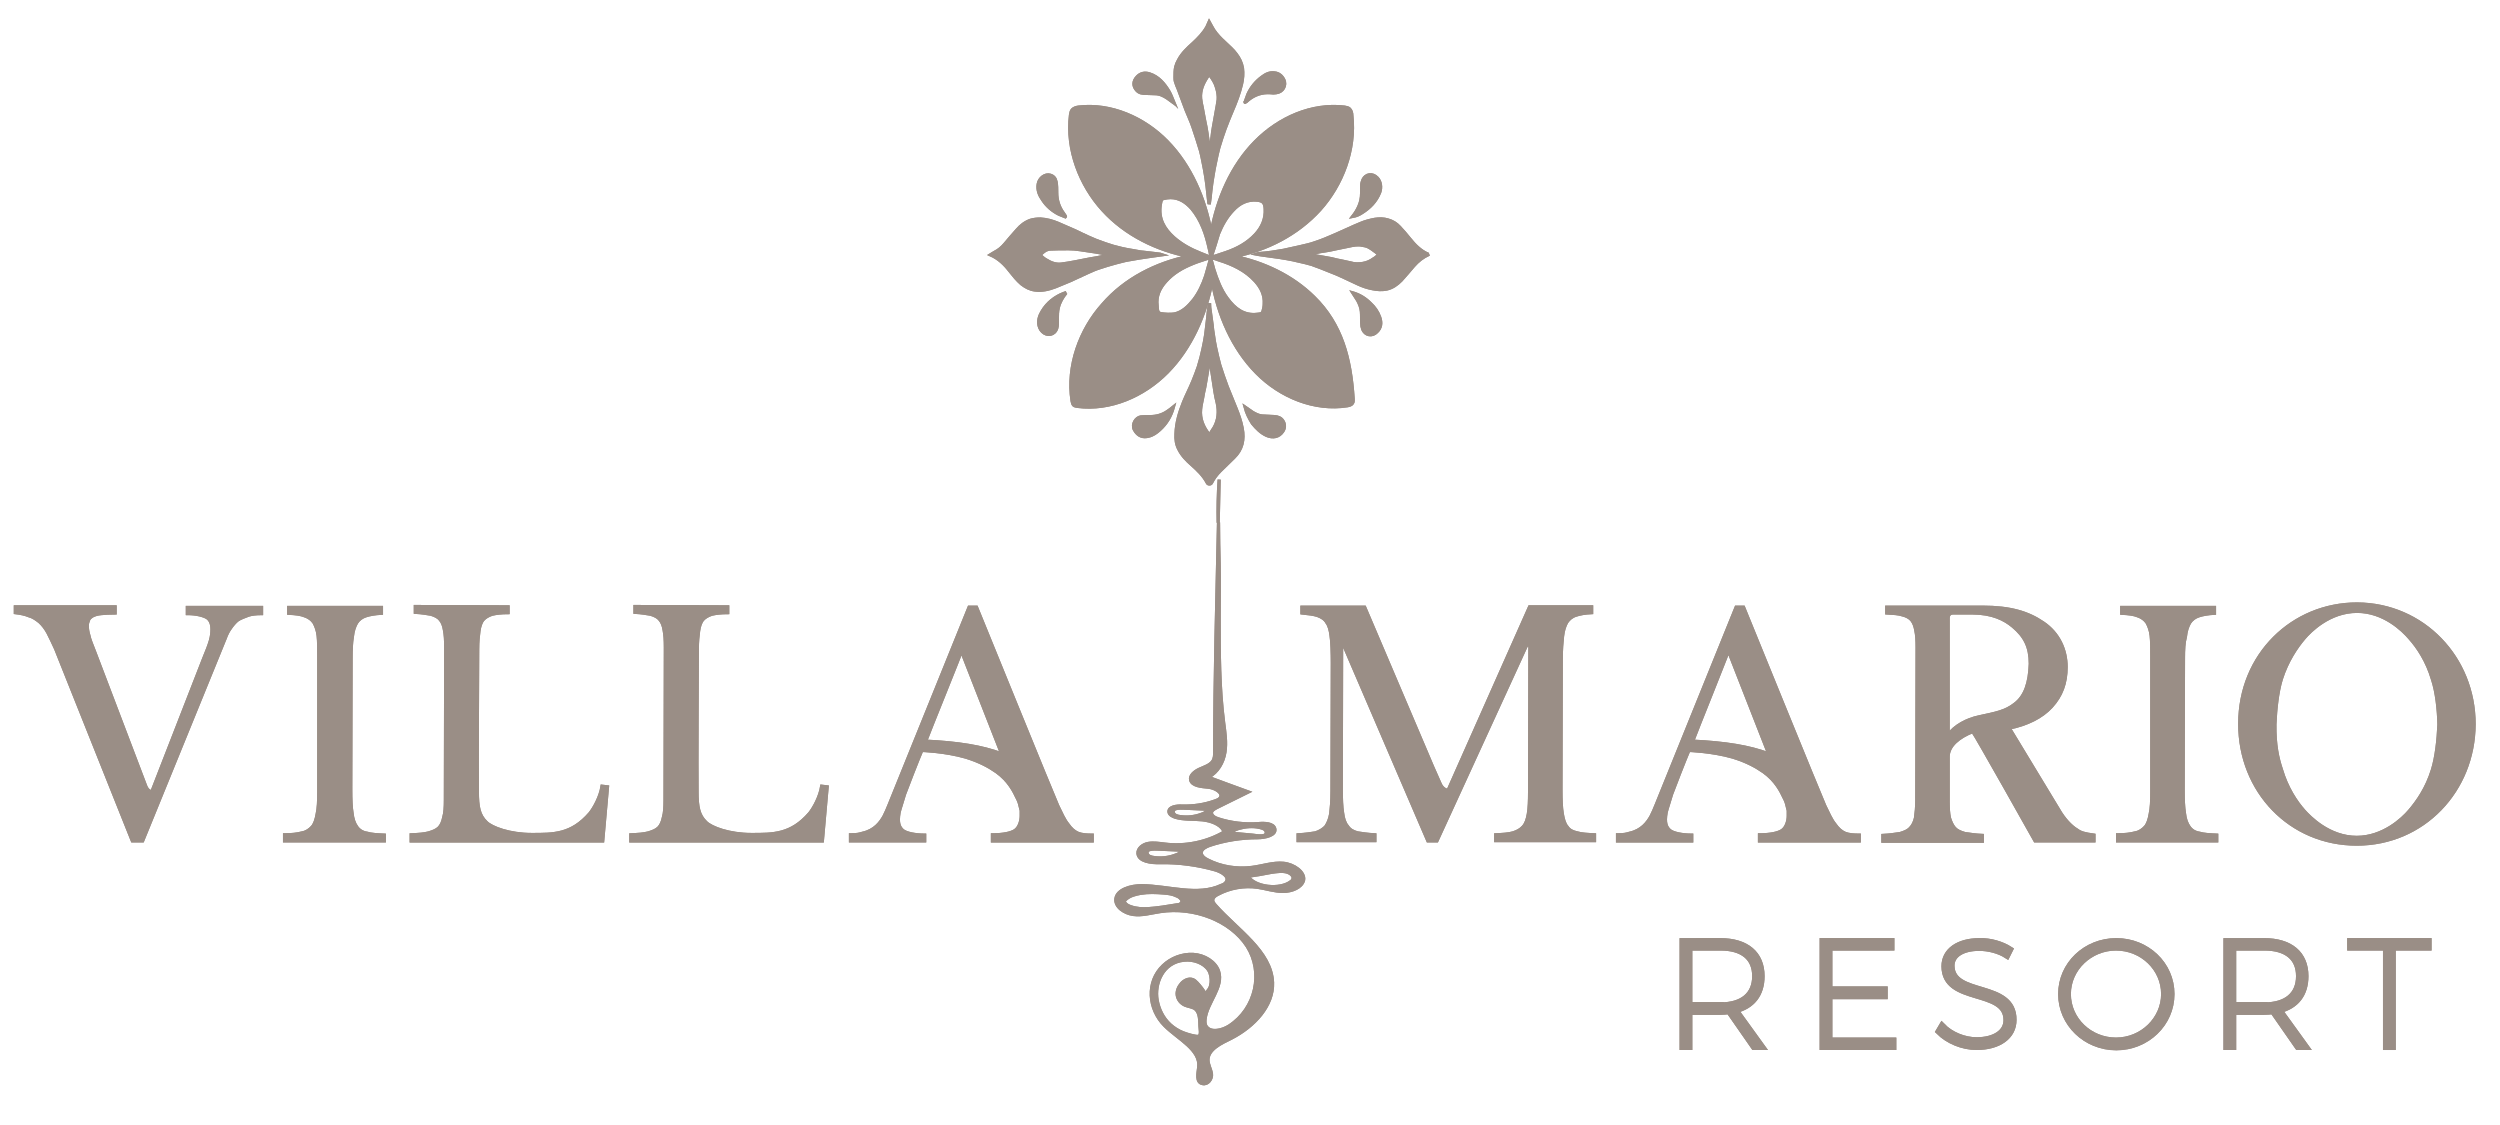 <?xml version="1.0" encoding="utf-8"?>
<!-- Generator: Adobe Illustrator 25.4.1, SVG Export Plug-In . SVG Version: 6.00 Build 0)  -->
<svg version="1.1" id="Livello_1" xmlns="http://www.w3.org/2000/svg" xmlns:xlink="http://www.w3.org/1999/xlink" x="0px" y="0px"
	 viewBox="0 0 781.9 351.8" style="enable-background:new 0 0 781.9 351.8;" xml:space="preserve">
<style type="text/css">
	.st0{fill:#9A8E86;stroke:#9A8E86;stroke-miterlimit:10;}
	.st1{fill:#9A8E86;}
	.st2{fill:none;stroke:#9A8E86;stroke-miterlimit:10;}
	.st3{fill:#9A8E86;stroke:#9A8E86;stroke-width:2;stroke-miterlimit:10;}
</style>
<g>
	<g>
		<path class="st0" d="M371.7,80.2c0.1,0,0.1,0,0.2,0c-10.1-2-19.9-6.7-27-14.5c-7.1-7.8-11.4-18.9-10.1-29.7
			c0.1-0.6,0.2-1.3,0.6-1.7c0.5-0.5,1.2-0.7,1.9-0.8c10.1-1.2,20.5,3.3,27.8,10.8s11.8,17.8,13.7,28.5c1.9-10.7,6.4-21,13.8-28.5
			c7.4-7.5,17.7-12,27.9-10.8c0.6,0.1,1.2,0.2,1.6,0.6c0.5,0.5,0.7,1.3,0.7,2c1.2,10.7-3,21.7-10,29.5c-7.1,7.8-16.7,12.6-26.7,14.6
			c9.1,1.9,18,6,24.8,12.7c8.8,8.6,11.5,19.4,12.3,31.7c0,0.5,0.1,1.1-0.2,1.5c-0.3,0.5-1,0.7-1.6,0.8c-10.2,1.6-20.9-2.7-28.4-10.3
			s-12-18-13.9-28.8c-2,10.7-6.6,21.1-14,28.6s-17.9,12-28.1,10.7c-0.4-0.1-0.9-0.1-1.2-0.4c-0.3-0.3-0.4-0.8-0.5-1.3
			c-1.7-10.9,2.5-22.3,9.6-30.2C351.8,87.2,361.6,82.3,371.7,80.2z M378.9,80.1c0.1,0.1,0.2,0.2,0.3,0.3c1.4-0.5,2.8-0.9,4.2-1.4
			c3.5-1.2,6.7-2.9,9.3-5.7c2-2.2,3.2-4.8,3-8c-0.1-1.9-0.7-2.5-2.5-2.7c-3-0.3-5.5,0.9-7.6,3.2c-2,2.1-3.4,4.6-4.5,7.3
			C380.4,75.4,379.7,77.8,378.9,80.1z M378.7,80.6c-0.6,0.1-1,0.2-1.3,0.3c-1.4,0.5-2.9,0.9-4.3,1.5c-3.2,1.3-6.1,2.9-8.5,5.6
			c-1.9,2.1-3.1,4.6-2.7,7.6c0.1,0.9-0.1,2.3,1.2,2.5c1.4,0.2,2.9,0.3,4.2,0.1c2.5-0.5,4.4-2.4,6-4.4c1.7-2.2,2.9-4.8,3.8-7.5
			C377.7,84.4,378.1,82.6,378.7,80.6z M378.9,80.6c-0.1,0.1-0.1,0.2-0.2,0.3c0.3,1.1,0.6,2.2,0.9,3.3c1,3.2,2.2,6.4,4.2,9.1
			c2.4,3.3,5.3,5.5,9.4,5c0.7-0.1,1.5,0,1.8-0.9c0.2-0.7,0.4-1.5,0.4-2.3c0.2-2.9-1-5.2-2.8-7.2c-3.1-3.4-7.2-5.3-11.4-6.6
			C380.5,81,379.7,80.8,378.9,80.6z M378.2,77.7c-1-4.6-2.5-8.9-5.5-12.5c-1.8-2-3.9-3.4-6.6-3.4c-0.7,0-1.5,0.1-2.2,0.3
			c-0.9,0.2-0.8,1.1-1,1.9c-0.7,4.4,1.2,7.6,4.2,10.3c2.5,2.2,5.3,3.7,8.3,4.9c1,0.4,2,0.8,3,1.2c0.1-0.1,0.2-0.1,0.3-0.2
			C378.6,79.4,378.4,78.5,378.2,77.7z"/>
		<path class="st0" d="M367,32.1c-0.7-0.5-1.3-1-1.9-1.4c-1.2-0.8-2.4-1.4-3.9-1.4c-1,0-1.9-0.1-2.9-0.1c-1,0-2-0.1-2.8-1
			c-1.1-1.2-1.2-2.7,0.1-4.1c1-1.1,2.3-1.5,3.9-1c2.8,0.9,4.6,3,6.1,5.5c0.6,1,1,2.2,1.5,3.4C367,31.9,367,32,367,32.1z"/>
		<path class="st0" d="M333.2,67.8c-0.7-0.3-1.3-0.5-2-0.8c-2-1-3.8-2.5-5.1-4.5c-1-1.4-1.7-3-1.4-4.9c0.3-1.9,2.2-3.3,3.8-2.8
			c1,0.3,1.6,1,1.8,2.1c0.2,1.1,0.2,2.2,0.2,3.3c0,2.5,0.7,4.6,2.1,6.5c0.2,0.3,0.4,0.6,0.6,0.9C333.3,67.7,333.2,67.8,333.2,67.8z"
			/>
		<path class="st0" d="M423.1,67.7c0.4-0.5,0.7-1,1.1-1.6c0.6-1,1.1-2.1,1.4-3.3c0.4-1.7,0.2-3.3,0.3-5c0-0.5,0.2-1.1,0.4-1.6
			c0.8-1.7,2.9-2.2,4.5-0.5c1,1.1,1.3,2.9,0.7,4.5c-1.1,2.8-3.1,4.8-5.5,6.3C425.1,67.1,424.2,67.5,423.1,67.7z"/>
		<path class="st0" d="M389.4,32c0.3-0.8,0.6-1.7,0.9-2.5c1-2.2,2.5-4,4.4-5.4c1.2-0.9,2.4-1.5,3.9-1.3c1.3,0.1,2.3,0.9,2.9,2.1
			c0.9,1.8-0.3,3.9-2.4,4.1c-0.6,0.1-1.1,0.1-1.7,0c-2.7-0.2-5.1,0.6-7.2,2.4C389.9,31.7,389.7,31.9,389.4,32
			C389.4,32.1,389.4,32,389.4,32z"/>
		<path class="st0" d="M423.1,91.6c2.1,0.6,3.9,1.7,5.5,3.3c1.3,1.2,2.3,2.6,2.9,4.3c0.6,1.7,0.5,3.3-0.9,4.6
			c-1.4,1.5-3.7,1.1-4.4-0.9c-0.2-0.5-0.3-1.1-0.3-1.7c-0.1-1.2,0-2.5-0.1-3.7c-0.1-1.3-0.6-2.5-1.2-3.6
			C424.1,93.1,423.6,92.4,423.1,91.6z"/>
		<path class="st0" d="M367,127.3c-0.8,2.9-2.2,5.2-4.3,7.1c-1,0.9-2.1,1.7-3.4,2c-1.8,0.5-3.4,0-4.5-2c-0.9-1.7,0.5-3.8,2-4
			c1-0.1,2-0.1,3-0.1c1.9,0,3.7-0.5,5.3-1.6C365.8,128.2,366.4,127.8,367,127.3z"/>
		<path class="st0" d="M333.4,91.6c-1.1,1.4-2,2.9-2.4,4.6c-0.3,1.2-0.3,2.4-0.3,3.6c0,1,0.1,1.9-0.2,2.9c-0.7,2.1-3,2.5-4.5,1
			c-1.4-1.4-1.4-3.6-0.6-5.3c1.4-2.9,3.6-4.9,6.3-6.2c0.6-0.3,1.2-0.5,1.8-0.7C333.3,91.6,333.3,91.6,333.4,91.6z"/>
		<path class="st0" d="M389.4,127.3c0.9,0.6,1.6,1.2,2.4,1.7c0.9,0.5,1.8,1,2.9,1.1c1.3,0.1,2.7,0.1,4,0.2c1,0.1,1.9,0.4,2.5,1.3
			c0.7,1,0.7,2.3,0,3.3c-1.2,1.8-3.1,2.1-5,1.3c-1.8-0.8-3.2-2.2-4.5-3.8C390.7,130.8,389.9,129.2,389.4,127.3z"/>
		<path class="st0" d="M362.8,79.5c-0.8-0.1-1.7-0.2-2.5-0.3c-0.9-0.1-1.8-0.2-2.6-0.3c-0.3,0-0.7-0.1-1-0.1
			c-0.7-0.1-1.5-0.3-2.2-0.4c-1.2-0.2-2.5-0.4-3.7-0.7c-1.8-0.4-3.5-0.9-5.2-1.5c-1.8-0.6-3.6-1.3-5.3-2.1c-1.4-0.6-2.7-1.3-4-1.9
			c-1.8-0.8-3.6-1.6-5.5-2.4c-1.7-0.7-3.5-1.2-5.4-1.3c-1,0-2.1,0.1-3.1,0.4c-1.7,0.6-3.1,1.7-4.2,3c-1.3,1.4-2.5,2.9-3.8,4.4
			c-0.9,1.1-2,2-3.2,2.6c-0.4,0.2-0.8,0.5-1.3,0.8c2.5,1.1,4.4,2.9,6,5c1.2,1.5,2.3,2.9,3.7,4.1c1.3,1,2.6,1.7,4.2,1.9
			c2.2,0.3,4.3-0.2,6.4-1c1.5-0.6,3.1-1.3,4.6-1.9c1.7-0.8,3.4-1.6,5.2-2.4c1.3-0.6,2.6-1.2,3.9-1.6c1.7-0.6,3.5-1.1,5.3-1.6
			c1.3-0.3,2.5-0.7,3.8-0.9c2.3-0.4,4.5-0.8,6.8-1.1c1.3-0.2,2.5-0.3,3.8-0.5C363.2,79.6,363,79.6,362.8,79.5z M347.7,79.8
			c-0.9,0.1-1.7,0.2-2.6,0.4c-1.4,0.3-2.9,0.6-4.3,0.8c-1.5,0.3-3.1,0.6-4.6,0.9c-1.4,0.3-2.9,0.5-4.3,0.7c-1.7,0.2-3.3-0.4-4.7-1.3
			c-0.6-0.3-1.1-0.8-1.6-1.2c-0.3-0.2-0.2-0.5,0-0.7c0.5-0.4,0.9-0.8,1.4-1.1c0.4-0.2,0.8-0.3,1.2-0.4c2-0.1,4-0.1,6-0.1
			c1.2,0,2.5,0.1,3.7,0.3c1.6,0.2,3.1,0.5,4.7,0.7c1.3,0.2,2.7,0.5,4,0.8c0.4,0.1,0.7,0.1,1.1,0.1C347.7,79.7,347.7,79.7,347.7,79.8
			z"/>
		<path class="st0" d="M388.5,133.9c-0.4-2.1-1.1-4.1-1.9-6.1c-0.9-2.3-1.9-4.6-2.8-6.9c-0.8-2.2-1.6-4.4-2.3-6.7
			c-0.5-1.8-0.9-3.6-1.3-5.4c-0.3-1.3-0.5-2.7-0.7-4.1c-0.2-1-0.3-2.1-0.4-3.1c-0.2-1.5-0.4-2.9-0.6-4.4c-0.1-0.6-0.2-1.3-0.2-1.9
			c0,0,0,0-0.1,0c-0.2,1.4-0.4,2.8-0.5,4.3c-0.2,1.7-0.4,3.3-0.6,5c-0.2,1.4-0.5,2.9-0.8,4.3c-0.4,1.9-0.9,3.9-1.5,5.8
			c-0.5,1.5-1.1,3-1.7,4.5c-0.9,2.2-2,4.3-2.9,6.5c-1.3,3.2-2.3,6.5-2.4,10c-0.1,1.7,0.1,3.3,0.9,4.8c1,2,2.5,3.5,4,4.8
			c1.9,1.7,3.7,3.4,4.9,5.7c0.2,0.5,1.1,0.5,1.3,0c0.7-1.4,1.6-2.6,2.7-3.7c1.4-1.4,2.9-2.8,4.3-4.2
			C388.5,140.6,389.2,137.5,388.5,133.9z M379.7,133.8c-0.4,0.6-0.8,1.2-1.2,1.9c-0.2,0.2-0.3,0.3-0.5,0c-1.7-2.2-2.8-4.7-2.5-7.7
			c0.1-1.2,0.4-2.3,0.6-3.4c0.2-1.2,0.4-2.3,0.7-3.5c0.3-1.7,0.6-3.4,0.9-5.2c0.2-1.1,0.3-2.2,0.4-3.3c0-0.2,0.1-0.4,0.1-0.6
			c0.1,0,0.1,0,0.2,0c0.1,0.5,0.1,0.9,0.2,1.4c0.3,1.8,0.5,3.5,0.8,5.3c0.2,1.3,0.4,2.6,0.6,3.9c0.2,1.1,0.4,2.3,0.7,3.4
			C381.3,128.7,381.1,131.4,379.7,133.8z"/>
		<path class="st0" d="M388.6,21.3c-0.3-1.7-1-3.1-2-4.4c-1-1.4-2.4-2.5-3.6-3.7c-1.2-1.1-2.4-2.3-3.4-3.8c-0.5-0.8-0.9-1.6-1.4-2.5
			c-0.2,0.5-0.5,1-0.7,1.5c-1.1,2-2.7,3.6-4.3,5.1c-1.8,1.6-3.5,3.2-4.6,5.3c-0.4,0.7-0.7,1.4-0.9,2.2c-0.2,1-0.2,2.1-0.2,3.2
			c0,0.5,0,1,0.2,1.5c0.2,0.7,0.5,1.4,0.8,2.1c0.8,2.2,1.7,4.5,2.5,6.7c0.7,1.8,1.6,3.6,2.2,5.5c0.8,2.4,1.6,4.8,2.3,7.2
			c0.5,1.9,0.8,3.8,1.2,5.7c0.3,1.7,0.6,3.4,0.8,5.2c0.2,1.8,0.4,3.7,0.6,5.5c0,0.1,0.1,0.1,0.1,0.3c0.2-1.5,0.4-2.8,0.5-4.2
			c0.2-1.6,0.4-3.3,0.7-4.9c0.2-1.4,0.5-2.8,0.8-4.2c0.3-1.5,0.6-2.9,1-4.4c0.6-2,1.2-3.9,1.9-5.8c0.7-1.8,1.4-3.7,2.2-5.5
			c1.2-2.8,2.3-5.6,3-8.6C388.7,24.6,388.8,23,388.6,21.3z M381,31.2c-0.1,0.6-0.2,1.3-0.3,1.9c-0.2,0.9-0.3,1.9-0.5,2.8
			c-0.2,1.3-0.5,2.6-0.7,3.9c-0.2,1-0.3,2-0.4,2.9c-0.2,1.4-0.4,2.9-0.6,4.3c0,0.1-0.1,0.1-0.1,0.2c0,0-0.1,0-0.1,0
			c-0.1-0.4-0.1-0.8-0.2-1.2c-0.2-1.4-0.4-2.9-0.6-4.3c-0.2-1.3-0.4-2.5-0.7-3.8c-0.3-1.4-0.5-2.8-0.8-4.3c-0.2-0.9-0.4-1.8-0.5-2.8
			c-0.2-2.5,0.7-4.6,2-6.6c0.2-0.2,0.3-0.5,0.5-0.7c0.1-0.1,0.4-0.1,0.4,0c0.9,1.2,1.7,2.4,2.1,3.9C380.9,28.7,381.1,30,381,31.2z"
			/>
		<path class="st0" d="M446.6,79.5c-2.3-1-4.1-2.8-5.7-4.8c-1-1.3-2.1-2.5-3.2-3.7c-1-1.1-2.2-1.8-3.6-2.2c-1.3-0.4-2.7-0.4-4.1-0.2
			c-1.6,0.3-3.1,0.7-4.5,1.3c-2.7,1.1-5.3,2.4-7.9,3.5c-2.1,0.9-4.1,1.8-6.3,2.5c-1.6,0.6-3.3,0.9-4.9,1.3c-1.7,0.4-3.3,0.7-5,1.1
			c-1.2,0.2-2.5,0.4-3.7,0.6c-1.3,0.2-2.6,0.3-3.9,0.4c-0.3,0-0.5,0.1-0.8,0.2c0.5,0.1,0.9,0.1,1.3,0.2c1.2,0.2,2.4,0.3,3.6,0.5
			c1.5,0.2,3,0.4,4.6,0.7c1.3,0.2,2.5,0.5,3.8,0.8c1.3,0.3,2.7,0.6,4,1c2.4,0.9,4.8,1.8,7.2,2.8c2.4,1,4.8,2.2,7.2,3.3
			c1.5,0.7,3,1.2,4.6,1.5c1.5,0.3,2.9,0.4,4.4,0.1c1.8-0.4,3.2-1.4,4.5-2.7c1.3-1.4,2.6-3,3.9-4.5c1.4-1.6,2.9-2.8,4.9-3.7
			C446.7,79.6,446.6,79.6,446.6,79.5z M429.7,80.9c-1.1,0.8-2.2,1.3-3.5,1.5c-1.3,0.2-2.6,0.2-3.9-0.2c-0.8-0.2-1.6-0.3-2.3-0.5
			c-1.2-0.2-2.4-0.5-3.6-0.8c-1.5-0.3-3-0.5-4.5-0.8c-1.1-0.2-2.1-0.4-3.3-0.6c0.2-0.1,0.2-0.2,0.3-0.2c0.9-0.1,1.7-0.2,2.6-0.3
			c0.9-0.2,1.9-0.4,2.8-0.5c1.2-0.2,2.4-0.4,3.6-0.7c1.3-0.3,2.6-0.5,3.9-0.8c1.4-0.3,2.8-0.6,4.2-0.3c0.6,0.1,1.3,0.2,1.9,0.5
			c0.8,0.4,1.6,1,2.4,1.6c0.3,0.2,0.6,0.5,1,0.8C430.7,80.1,430.3,80.6,429.7,80.9z"/>
	</g>
	<g>
		<g>
			<g>
				<path class="st1" d="M381,163.5c0.1-4.5,0.2-9,0.3-13.5C381,154.5,380.9,159,381,163.5z M401.4,270c-3.3-0.3-6.6,0.9-9.9,1.3
					c-4.7,0.6-9.6-0.2-13.7-2.3c-1.1-0.5-2.2-1.4-2.1-2.4c0.1-1.1,1.5-1.8,2.6-2.2c4.8-1.6,9.9-2.4,15-2.4c2.4,0,5.9-0.8,5.4-2.8
					c-0.4-1.7-3.2-1.8-5.2-1.6c-4.2,0.3-8.5-0.2-12.5-1.5c-1-0.3-2.2-1-2.1-2c0.1-0.7,0.9-1.1,1.6-1.5c3.3-1.6,6.6-3.3,9.9-4.9
					c-4.2-1.5-8.4-3.1-12.5-4.6c3-1.6,4.7-4.7,5.2-7.8c0.5-3.1,0-6.2-0.4-9.3c-1.4-10.9-1.4-22-1.4-32.9c0-5.5,0.1-11,0-16.5
					c-0.1-4.4-0.2-8.8-0.2-13.2c-0.5,23.9-1.2,47.8-1.2,71.8c0,1,0,2-0.6,2.9c-0.9,1.3-2.7,1.8-4.2,2.5c-1.5,0.7-3.1,2-2.7,3.4
					c0.5,1.8,3.4,2,5.5,2.2c2.2,0.2,4.9,1.9,3.7,3.4c-0.4,0.5-1,0.7-1.6,0.9c-3.3,1.2-6.8,1.7-10.3,1.6c-1.8-0.1-4.2,0.3-4.1,1.8
					c0.1,0.9,1.1,1.4,2,1.7c2.7,0.8,5.6,0.5,8.5,0.8c2.6,0.3,5.4,1.3,6.5,3.2c0.1,0.2,0.2,0.4,0.3,0.6c-5.4,3.2-12.2,4.6-18.6,3.8
					c-1.7-0.2-3.5-0.5-5.2-0.2c-1.7,0.3-3.3,1.6-3.2,3.1c0.2,2.5,4.1,3,6.9,2.9c5.9-0.1,11.8,0.7,17.4,2.3c1.9,0.6,4.3,2,3.4,3.6
					c-0.3,0.6-0.9,1-1.6,1.2c-7.4,3.5-16.5,0.2-24.9,0.1c-3.4,0-7.7,1.2-8.1,4.1c-0.3,2.5,2.6,4.5,5.4,4.9s5.7-0.5,8.5-0.9
					c10.5-1.6,22,2.8,27.2,10.9c5.1,8.1,2.8,19.4-5.7,24.9c-2.2,1.4-5.7,2.2-7.1,0.2c-0.5-0.7-0.5-1.6-0.4-2.4
					c0.6-5.2,5.9-10,4.2-15c-1-2.9-4.4-5-7.9-5.2c-3.5-0.2-7,1.2-9.4,3.5c-5.4,5.1-4.7,13.6,0.5,18.8c4.2,4.2,11.3,7.5,10.6,13
					c-0.2,1.9-0.9,4.7,1.2,5.1c1.7,0.4,3-1.5,2.8-3s-1.1-2.9-1.1-4.4c0-3.3,4-5.2,7.3-6.8c7.2-3.7,13.2-10.2,12.9-17.4
					c-0.4-9.8-11-16.4-17.9-24.2c-0.4-0.5-0.9-1-0.8-1.7c0.1-0.8,0.8-1.3,1.6-1.7c3.7-2,8.2-2.8,12.4-2.2c2.7,0.4,5.3,1.3,8,1.3
					c2.7,0,5.8-1.2,6.4-3.5C408.2,272.8,404.7,270.3,401.4,270z M376.5,254.4c-0.3,0.1-0.5,0.2-0.8,0.3c-2.1,0.8-4.4,1-6.6,0.7
					c-0.9-0.1-1.9-0.4-2.1-1.2c-0.6-1.9,3.1-1.4,4.2-1.4c2.2,0.1,4.4,0.2,6.6,0.3C377.5,253.8,377,254.1,376.5,254.4z M386.6,259.4
					c0.3-0.1,0.5-0.2,0.8-0.3c2.1-0.6,4.5-0.8,6.6-0.3c0.9,0.2,1.8,0.5,2,1.3c0.5,2-3.2,1.2-4.3,1.1c-2.2-0.2-4.4-0.4-6.6-0.6
					C385.5,260,386,259.6,386.6,259.4z M368.3,267.2c-0.3,0.1-0.5,0.2-0.8,0.3c-2.1,0.8-4.4,1-6.6,0.7c-0.9-0.1-1.9-0.4-2.1-1.2
					c-0.6-1.9,3.1-1.4,4.2-1.4l6.6,0.3C369.3,266.6,368.8,267,368.3,267.2z M369.3,282.6C369.3,282.6,369.3,282.6,369.3,282.6
					c-0.3,0.3-0.8,0.4-1.2,0.4c-3,0.5-6,1-9,1.2c-1.8,0.1-3.7,0-5.4-0.6c-0.6-0.2-1.3-0.5-1.7-1c-0.6-0.6-0.3-1,0.3-1.5
					c1.2-1,2.8-1.4,4.4-1.7c2.4-0.4,4.9-0.3,7.3-0.1c1.4,0.1,2.8,0.3,4,0.9c0.6,0.2,1.1,0.6,1.4,1
					C369.8,281.5,369.8,282.2,369.3,282.6z M374.4,307.4c-0.4-0.4-0.8-0.8-1.3-1c-1.3-0.5-2.7,0.2-3.6,1.2c-0.9,1-1.5,2.4-1.3,3.7
					c0.2,1.3,1.1,2.5,2.5,3.1c1,0.4,2.2,0.5,3.1,1.1c1.6,1.3,1.4,3.8,1.5,5.5c0,0.6,0.5,2.8-0.4,3.1c-0.6,0.2-1.8-0.2-2.4-0.3
					c-0.8-0.2-1.7-0.5-2.5-0.8c-1.5-0.6-2.9-1.5-4-2.5c-2.3-2.1-3.6-4.9-4.1-7.7c-0.9-5.1,1.7-11.9,8.5-12.5
					c2.8-0.3,6.1,0.8,7.6,3.1c0.7,1.1,0.9,2.6,0.8,3.9c-0.1,0.7-0.2,1.4-0.6,2c-0.1,0.2-1.2,1.6-1.2,1.6
					C376.3,309.6,375.4,308.5,374.4,307.4z M404.4,274.9c-0.1,0.3-0.3,0.6-0.6,0.8c-3.4,2.7-11.5,1.9-13.6-1.8
					c0.2,0.4,6.9-1,7.6-1.1c1.6-0.2,3.3-0.5,4.9,0C403.6,273.1,404.7,274,404.4,274.9z"/>
			</g>
			<g>
				<path class="st2" d="M381,163.5c0.1-4.5,0.2-9,0.3-13.5C381,154.5,380.9,159,381,163.5z M401.4,270c-3.3-0.3-6.6,0.9-9.9,1.3
					c-4.7,0.6-9.6-0.2-13.7-2.3c-1.1-0.5-2.2-1.4-2.1-2.4c0.1-1.1,1.5-1.8,2.6-2.2c4.8-1.6,9.9-2.4,15-2.4c2.4,0,5.9-0.8,5.4-2.8
					c-0.4-1.7-3.2-1.8-5.2-1.6c-4.2,0.3-8.5-0.2-12.5-1.5c-1-0.3-2.2-1-2.1-2c0.1-0.7,0.9-1.1,1.6-1.5c3.3-1.6,6.6-3.3,9.9-4.9
					c-4.2-1.5-8.4-3.1-12.5-4.6c3-1.6,4.7-4.7,5.2-7.8c0.5-3.1,0-6.2-0.4-9.3c-1.4-10.9-1.4-22-1.4-32.9c0-5.5,0.1-11,0-16.5
					c-0.1-4.4-0.2-8.8-0.2-13.2c-0.5,23.9-1.2,47.8-1.2,71.8c0,1,0,2-0.6,2.9c-0.9,1.3-2.7,1.8-4.2,2.5c-1.5,0.7-3.1,2-2.7,3.4
					c0.5,1.8,3.4,2,5.5,2.2c2.2,0.2,4.9,1.9,3.7,3.4c-0.4,0.5-1,0.7-1.6,0.9c-3.3,1.2-6.8,1.7-10.3,1.6c-1.8-0.1-4.2,0.3-4.1,1.8
					c0.1,0.9,1.1,1.4,2,1.7c2.7,0.8,5.6,0.5,8.5,0.8c2.6,0.3,5.4,1.3,6.5,3.2c0.1,0.2,0.2,0.4,0.3,0.6c-5.4,3.2-12.2,4.6-18.6,3.8
					c-1.7-0.2-3.5-0.5-5.2-0.2c-1.7,0.3-3.3,1.6-3.2,3.1c0.2,2.5,4.1,3,6.9,2.9c5.9-0.1,11.8,0.7,17.4,2.3c1.9,0.6,4.3,2,3.4,3.6
					c-0.3,0.6-0.9,1-1.6,1.2c-7.4,3.5-16.5,0.2-24.9,0.1c-3.4,0-7.7,1.2-8.1,4.1c-0.3,2.5,2.6,4.5,5.4,4.9s5.7-0.5,8.5-0.9
					c10.5-1.6,22,2.8,27.2,10.9c5.1,8.1,2.8,19.4-5.7,24.9c-2.2,1.4-5.7,2.2-7.1,0.2c-0.5-0.7-0.5-1.6-0.4-2.4
					c0.6-5.2,5.9-10,4.2-15c-1-2.9-4.4-5-7.9-5.2c-3.5-0.2-7,1.2-9.4,3.5c-5.4,5.1-4.7,13.6,0.5,18.8c4.2,4.2,11.3,7.5,10.6,13
					c-0.2,1.9-0.9,4.7,1.2,5.1c1.7,0.4,3-1.5,2.8-3s-1.1-2.9-1.1-4.4c0-3.3,4-5.2,7.3-6.8c7.2-3.7,13.2-10.2,12.9-17.4
					c-0.4-9.8-11-16.4-17.9-24.2c-0.4-0.5-0.9-1-0.8-1.7c0.1-0.8,0.8-1.3,1.6-1.7c3.7-2,8.2-2.8,12.4-2.2c2.7,0.4,5.3,1.3,8,1.3
					c2.7,0,5.8-1.2,6.4-3.5C408.2,272.8,404.7,270.3,401.4,270z M376.5,254.4c-0.3,0.1-0.5,0.2-0.8,0.3c-2.1,0.8-4.4,1-6.6,0.7
					c-0.9-0.1-1.9-0.4-2.1-1.2c-0.6-1.9,3.1-1.4,4.2-1.4c2.2,0.1,4.4,0.2,6.6,0.3C377.5,253.8,377,254.1,376.5,254.4z M386.6,259.4
					c0.3-0.1,0.5-0.2,0.8-0.3c2.1-0.6,4.5-0.8,6.6-0.3c0.9,0.2,1.8,0.5,2,1.3c0.5,2-3.2,1.2-4.3,1.1c-2.2-0.2-4.4-0.4-6.6-0.6
					C385.5,260,386,259.6,386.6,259.4z M368.3,267.2c-0.3,0.1-0.5,0.2-0.8,0.3c-2.1,0.8-4.4,1-6.6,0.7c-0.9-0.1-1.9-0.4-2.1-1.2
					c-0.6-1.9,3.1-1.4,4.2-1.4l6.6,0.3C369.3,266.6,368.8,267,368.3,267.2z M369.3,282.6C369.3,282.6,369.3,282.6,369.3,282.6
					c-0.3,0.3-0.8,0.4-1.2,0.4c-3,0.5-6,1-9,1.2c-1.8,0.1-3.7,0-5.4-0.6c-0.6-0.2-1.3-0.5-1.7-1c-0.6-0.6-0.3-1,0.3-1.5
					c1.2-1,2.8-1.4,4.4-1.7c2.4-0.4,4.9-0.3,7.3-0.1c1.4,0.1,2.8,0.3,4,0.9c0.6,0.2,1.1,0.6,1.4,1
					C369.8,281.5,369.8,282.2,369.3,282.6z M374.4,307.4c-0.4-0.4-0.8-0.8-1.3-1c-1.3-0.5-2.7,0.2-3.6,1.2c-0.9,1-1.5,2.4-1.3,3.7
					c0.2,1.3,1.1,2.5,2.5,3.1c1,0.4,2.2,0.5,3.1,1.1c1.6,1.3,1.4,3.8,1.5,5.5c0,0.6,0.5,2.8-0.4,3.1c-0.6,0.2-1.8-0.2-2.4-0.3
					c-0.8-0.2-1.7-0.5-2.5-0.8c-1.5-0.6-2.9-1.5-4-2.5c-2.3-2.1-3.6-4.9-4.1-7.7c-0.9-5.1,1.7-11.9,8.5-12.5
					c2.8-0.3,6.1,0.8,7.6,3.1c0.7,1.1,0.9,2.6,0.8,3.9c-0.1,0.7-0.2,1.4-0.6,2c-0.1,0.2-1.2,1.6-1.2,1.6
					C376.3,309.6,375.4,308.5,374.4,307.4z M404.4,274.9c-0.1,0.3-0.3,0.6-0.6,0.8c-3.4,2.7-11.5,1.9-13.6-1.8
					c0.2,0.4,6.9-1,7.6-1.1c1.6-0.2,3.3-0.5,4.9,0C403.6,273.1,404.7,274,404.4,274.9z"/>
			</g>
		</g>
	</g>
</g>
<g>
	<g>
		<g>
			<g>
				<path class="st0" d="M47.5,247.6L63.7,206c1-2.4,1.7-4.2,2.1-5.6s0.5-2.5,0.5-3.6c0-1.7-0.5-2.9-1.5-3.6
					c-1.1-0.7-3.4-1.3-6.2-1.3v-1.9h23.2v1.9c-1.7,0-3.2,0.2-4.1,0.5c-1.1,0.4-2.7,1-3.5,1.6c-0.7,0.6-1.5,1.5-2.1,2.4
					c-0.6,0.8-1.2,1.9-1.7,3.3L44.6,263h-3.2l-24-60.1c-0.9-1.9-1.6-3.5-2.4-5c-0.7-1.3-1.6-2.5-2.6-3.4c-1-0.8-2.1-1.6-3.3-1.9
					c-1.2-0.5-2.6-0.8-4.3-1v-1.8H36v1.9c-1.7,0-3.2,0.1-4.3,0.2c-1.2,0.1-2.1,0.4-2.7,0.7c-0.6,0.4-1.1,0.7-1.3,1.3
					c-0.2,0.5-0.4,1.1-0.4,1.7c0,1,0.1,1.9,0.5,3.2c0.2,1.1,0.9,2.8,1.8,5.1l15.9,41.8C46.2,247.7,47.5,247.6,47.5,247.6z"/>
				<path class="st0" d="M109.8,206l-0.1,40.9c0,3.2,0.1,5.6,0.4,7.4c0.2,1.9,0.7,3.3,1.5,4.4c0.7,1,1.8,1.7,3.2,1.9
					c1.3,0.4,3.2,0.5,5.4,0.6v1.8H89v-1.9c2.3,0,4-0.2,5.5-0.6c1.3-0.2,2.4-1,3.2-1.9c0.7-0.8,1.2-2.2,1.5-4c0.4-1.7,0.5-4.1,0.5-7
					v-42.1c0-2.7,0-4.9-0.2-6.7c-0.2-1.7-0.7-3-1.3-4.1c-0.7-1-1.7-1.7-2.9-2.1c-1.2-0.5-2.9-0.7-5-0.8v-1.8h29v1.8
					c-2,0.1-3.7,0.4-4.9,0.8c-1.2,0.4-2.2,1.1-2.9,2.2c-0.6,1.1-1.1,2.4-1.3,4.4C109.9,200.9,109.8,203.2,109.8,206z"/>
				<path class="st0" d="M190,246.1l-1.5,16.9h-59.9v-1.9c2.3-0.1,4-0.2,5.5-0.6c1.3-0.4,2.4-0.8,3.2-1.6c0.7-0.7,1.2-1.8,1.5-3.3
					c0.4-1.3,0.5-3.2,0.5-5.3l0.1-47.8c0-2.3-0.1-4-0.4-5.5c-0.2-1.3-0.6-2.4-1.3-3.2c-0.6-0.8-1.6-1.3-2.9-1.7
					c-1.2-0.2-2.9-0.5-4.9-0.6v-1.8l29,0.1v1.8c-2.1,0-3.7,0.2-5,0.5c-1.2,0.4-2.2,1-2.8,1.7c-0.7,0.8-1.1,2.1-1.3,3.5
					c-0.2,1.5-0.4,3.3-0.4,5.7c0,0-0.2,39.7-0.1,44.5c0,4.9,0.5,7.5,2.8,9.7c1.7,1.7,7.3,3.8,14.2,3.8c6.8,0,12.4,0.1,18.2-6.6
					c1.3-1.6,3.3-5.2,3.8-8.5L190,246.1z"/>
				<path class="st0" d="M258.7,246.1l-1.5,16.9h-59.9v-1.9c2.3-0.1,4-0.2,5.5-0.6c1.3-0.4,2.4-0.8,3.2-1.6c0.7-0.7,1.2-1.8,1.5-3.3
					c0.4-1.3,0.5-3.2,0.5-5.3l0.1-47.8c0-2.3-0.1-4-0.4-5.5c-0.2-1.3-0.6-2.4-1.3-3.2c-0.6-0.8-1.6-1.3-2.9-1.7
					c-1.2-0.2-2.9-0.5-4.9-0.6v-1.8l29,0.1v1.8c-2.1,0-3.7,0.2-5,0.5c-1.2,0.4-2.2,1-2.8,1.7c-0.7,0.8-1.1,2.1-1.3,3.5
					c-0.2,1.5-0.4,3.3-0.4,5.7c0,0-0.2,39.7-0.1,44.5c0,4.9,0.5,7.5,2.8,9.7c1.7,1.7,7.3,3.8,14.2,3.8c6.8,0,12.4,0.1,18.2-6.6
					c1.3-1.6,3.3-5.2,3.8-8.5L258.7,246.1z"/>
				<path class="st0" d="M311.7,241.4c-2.3-1.6-5.1-3.2-9.6-4.6c-6.6-1.9-13.8-2.1-13.8-2.1c-1.1,2.5-4.9,12.3-5.4,13.7
					c-0.4,1.5-1.5,4.7-1.7,5.7c-0.6,3.4,0.1,4.6,1,5.5c1.1,1.1,4.3,1.6,7,1.6v1.8H266v-1.9c2.1,0,2.8-0.2,3.8-0.5
					c3.7-0.8,5.6-3.3,6.7-5.3c0.5-1,1.1-2.3,1.6-3.6l25-61.8h2.3c0,0,24.4,60,25.4,62.1c1,2.1,2.1,4.5,3.1,5.7
					c1.1,1.6,2.1,2.4,3.2,2.9c1.2,0.5,2.8,0.6,4.5,0.6v1.8h-31.2v-1.9c3.4,0,5.7-0.5,7-1.3c1.5-1,2-3.2,2-4.6v-1.7l-0.4-1.6
					c-0.1-0.6-0.5-1.7-0.9-2.4C317.2,247.6,315.6,244.2,311.7,241.4z M289.5,231.8c10.2,0.5,17.7,1.7,23.8,4l-12.6-32.2
					C300.8,203.7,290.6,228.8,289.5,231.8z"/>
			</g>
		</g>
		<g>
			<path class="st0" d="M452.9,247.2l25.5-57.4h19.4v1.8c-2.1,0.1-3.7,0.4-4.9,0.8c-1.3,0.4-2.2,1.2-2.9,2.2
				c-0.6,1.1-1.1,2.5-1.3,4.4c-0.2,1.8-0.4,4.2-0.4,7.2l-0.1,40.7c0,3.2,0.1,5.7,0.4,7.5s0.7,3.3,1.5,4.2c0.7,1.1,1.8,1.6,3.2,1.9
				c1.3,0.4,3.2,0.5,5.4,0.6v1.8h-30.9v-1.8c2.2-0.1,4-0.2,5.4-0.6c1.3-0.4,2.4-1,3.2-1.9c0.9-1,1.3-2.3,1.6-4s0.4-4.1,0.4-7
				l0.1-45.9h-1L449.4,263h-2.8l-26.4-61.4h-0.6l-0.1,45.1c0,3.2,0.1,5.7,0.4,7.5c0.2,1.8,0.7,3.3,1.5,4.2c0.7,1.1,1.7,1.7,3.2,2.1
				c1.3,0.2,3.2,0.5,5.4,0.6v1.8h-24v-1.8c2.2-0.1,4-0.4,5.4-0.6c1.3-0.4,2.4-1.1,3.2-1.9c0.7-1,1.3-2.3,1.6-4.1
				c0.2-1.7,0.4-4,0.4-7l0.1-40.3c0-2.7-0.1-6.7-0.4-8.4c-0.2-1.7-0.6-3.2-1.3-4.1c-0.6-1.1-1.6-1.7-2.9-2.2
				c-1.2-0.4-2.9-0.6-4.9-0.8v-1.8h19.6l21.2,49.8l2.3,5.2C451.2,247.2,452.9,247.2,452.9,247.2z"/>
			<path class="st0" d="M551.6,241.4c-2.3-1.6-5.1-3.2-9.6-4.6c-6.6-1.9-13.8-2.1-13.8-2.1c-1.1,2.5-4.9,12.3-5.4,13.7
				c-0.4,1.5-1.5,4.7-1.7,5.7c-0.6,3.4,0.1,4.6,1,5.5c1.1,1.1,4.3,1.6,7,1.6v1.8h-23.2v-1.9c2.1,0,2.8-0.2,3.8-0.5
				c3.7-0.8,5.6-3.3,6.7-5.3c0.5-1,1.1-2.3,1.6-3.6l25-61.8h2.3c0,0,24.4,60,25.4,62.1c1,2.1,2.1,4.5,3.1,5.7
				c1.1,1.6,2.1,2.4,3.2,2.9c1.2,0.5,2.8,0.6,4.5,0.6v1.8h-31.2v-1.9c3.4,0,5.7-0.5,7-1.3c1.5-1,2-3.2,2-4.6v-1.7l-0.4-1.6
				c-0.1-0.6-0.5-1.7-0.9-2.4C557.1,247.6,555.5,244.2,551.6,241.4z M529.4,231.8c10.2,0.5,17.7,1.7,23.8,4l-12.6-32.2
				C540.6,203.7,530.5,228.8,529.4,231.8z"/>
			<path class="st0" d="M654.9,261.2v1.8h-18.4c0,0-18.5-33-19.5-34.2c-4.3,1.7-7.7,4.4-7.7,7.9v14c0,1.8,0.1,3.8,0.4,5.1
				c0.4,1.3,0.9,2.4,1.6,3.2c0.7,0.8,1.8,1.3,3.2,1.7c1.5,0.2,3.2,0.5,5.5,0.6v1.8h-31.1v-1.8c2.2-0.1,4-0.4,5.4-0.6
				c1.3-0.4,2.4-0.8,3.2-1.7c0.7-0.7,1.3-1.8,1.6-3.2c0.2-1.5,0.4-3.3,0.4-5.5l0.1-47.8c0-2.2-0.1-4-0.4-5.3
				c-0.2-1.3-0.6-2.4-1.3-3.3c-0.6-0.7-1.6-1.3-2.9-1.6c-1.2-0.4-2.9-0.5-4.9-0.6v-1.8h29.9c8.8,0,14.3,1.7,19,4.9
				c4.9,3.3,7.2,8.5,7.2,13.8c0,5.1-1.5,9-4.6,12.4c-3,3.3-7.7,5.6-13.2,6.7l15.5,25.6c1.6,2.8,3.8,5.2,5.7,6.3
				C650.8,260.5,652,260.8,654.9,261.2z M619,224.2c5-1.1,8.2-1.6,11.2-4c3.2-2.4,4.6-6.6,4.8-12.6c0-5.3-1.7-8.6-5.4-11.7
				c-2.6-2.2-6.5-4.2-12.8-4.2h-5.9c-1.1,0-1.6,0.6-1.6,1.7v36.5C611.3,227.1,615.1,225,619,224.2z"/>
			<path class="st0" d="M682.9,206l-0.1,40.9c0,3.2,0.1,5.6,0.4,7.4c0.2,1.9,0.7,3.3,1.5,4.4c0.7,1,1.8,1.7,3.2,1.9
				c1.3,0.4,3.2,0.5,5.4,0.6v1.8h-31v-1.9c2.3,0,4-0.2,5.5-0.6c1.3-0.2,2.4-1,3.2-1.9c0.7-0.8,1.2-2.2,1.5-4c0.4-1.7,0.5-4.1,0.5-7
				v-42.1c0-2.7,0-4.9-0.2-6.7c-0.2-1.7-0.7-3-1.3-4.1c-0.7-1-1.7-1.7-2.9-2.1c-1.2-0.5-2.9-0.7-5-0.8v-1.8h29v1.8
				c-2,0.1-3.7,0.4-4.9,0.8c-1.2,0.4-2.2,1.1-2.9,2.2c-0.6,1.1-1.1,2.4-1.3,4.4C683,200.9,682.9,203.2,682.9,206z"/>
			<path class="st0" d="M773.8,226.5c-0.1,20.8-15.9,37.5-36.7,37.5s-36.6-16.5-36.6-37.6c0-21.7,16.6-37.5,36.7-37.5
				C757.8,189,773.8,205.7,773.8,226.5z M737.2,191.2c-8.7,0-14.8,6.3-16.5,8.3c-2.4,2.8-5.4,7.2-7.2,12.9c-1.2,3.9-1.8,9.3-2,14.1
				c-0.1,6.6,0.9,10.8,2,14.1c1.7,5.8,4.6,10.2,7.1,13c1.7,1.9,7.8,8.3,16.5,8.3c8.2,0,14.3-5.7,16.5-8.3c2.4-2.8,5.4-7,7.2-12.9
				c1.2-3.9,1.8-9.3,2-14.1c-0.1-4.7-0.7-10.2-2-14.1c-1.7-5.8-4.6-10.1-7.1-12.9C751.5,197,745.5,191.2,737.2,191.2z"/>
		</g>
	</g>
</g>
<g>
	<path class="st3" d="M540.8,316.2c-0.9,0.1-1.8,0.2-2.8,0.2h-9.7v11h-2v-33H538c8.2,0,12.9,4,12.9,10.9c0,5.6-2.9,9.3-8.2,10.6
		l8.3,11.5h-2.4L540.8,316.2z M538.1,314.5c6.9,0,10.9-3.3,10.9-9.2c0-5.8-3.9-9-10.9-9h-9.8v18.1H538.1z"/>
	<path class="st3" d="M572.1,296.3v13.2h17.3v2h-17.3v14h20v1.9h-22v-33h21.4v1.9H572.1z"/>
	<path class="st3" d="M628.6,297l-0.9,1.8c-2.5-1.6-5.8-2.4-8.7-2.4c-5.3,0-8.7,2.2-8.7,5.6c0,10.1,19.5,4.9,19.4,17
		c0,5.1-4.6,8.4-11.5,8.4c-4.4,0-8.9-1.9-11.8-4.8l1-1.7c2.7,2.8,6.9,4.5,10.8,4.5c5.7,0,9.4-2.5,9.4-6.3
		c0.1-10.3-19.4-5.1-19.4-16.9c0-4.8,4.4-7.8,10.9-7.8C622.5,294.3,626.1,295.4,628.6,297z"/>
	<path class="st3" d="M679.1,310.9c0,9.2-7.7,16.6-17.2,16.6c-9.5,0-17.2-7.4-17.2-16.6c0-9.2,7.7-16.5,17.2-16.5
		C671.4,294.4,679.1,301.7,679.1,310.9z M646.7,310.9c0,8.1,6.8,14.6,15.1,14.6c8.3,0,15.1-6.6,15.1-14.6c0-8.1-6.8-14.6-15.1-14.6
		C653.6,296.3,646.7,302.8,646.7,310.9z"/>
	<path class="st3" d="M710.9,316.2c-0.9,0.1-1.8,0.2-2.8,0.2h-9.7v11h-2v-33h11.7c8.2,0,12.9,4,12.9,10.9c0,5.6-2.9,9.3-8.2,10.6
		l8.3,11.5h-2.4L710.9,316.2z M708.2,314.5c6.9,0,10.9-3.3,10.9-9.2c0-5.8-3.9-9-10.9-9h-9.8v18.1H708.2z"/>
	<path class="st3" d="M748.3,296.3v31.1h-2v-31.1h-11.2v-1.9h24.4v1.9H748.3z"/>
</g>
<g>
	<g>
		<path class="st0" d="M371.7,80.2c0.1,0,0.1,0,0.2,0c-10.1-2-19.9-6.7-27-14.5c-7.1-7.8-11.4-18.9-10.1-29.7
			c0.1-0.6,0.2-1.3,0.6-1.7c0.5-0.5,1.2-0.7,1.9-0.8c10.1-1.2,20.5,3.3,27.8,10.8s11.8,17.8,13.7,28.5c1.9-10.7,6.4-21,13.8-28.5
			c7.4-7.5,17.7-12,27.9-10.8c0.6,0.1,1.2,0.2,1.6,0.6c0.5,0.5,0.7,1.3,0.7,2c1.2,10.7-3,21.7-10,29.5c-7.1,7.8-16.7,12.6-26.7,14.6
			c9.1,1.9,18,6,24.8,12.7c8.8,8.6,11.5,19.4,12.3,31.7c0,0.5,0.1,1.1-0.2,1.5c-0.3,0.5-1,0.7-1.6,0.8c-10.2,1.6-20.9-2.7-28.4-10.3
			s-12-18-13.9-28.8c-2,10.7-6.6,21.1-14,28.6s-17.9,12-28.1,10.7c-0.4-0.1-0.9-0.1-1.2-0.4c-0.3-0.3-0.4-0.8-0.5-1.3
			c-1.7-10.9,2.5-22.3,9.6-30.2C351.8,87.2,361.6,82.3,371.7,80.2z M378.9,80.1c0.1,0.1,0.2,0.2,0.3,0.3c1.4-0.5,2.8-0.9,4.2-1.4
			c3.5-1.2,6.7-2.9,9.3-5.7c2-2.2,3.2-4.8,3-8c-0.1-1.9-0.7-2.5-2.5-2.7c-3-0.3-5.5,0.9-7.6,3.2c-2,2.1-3.4,4.6-4.5,7.3
			C380.4,75.4,379.7,77.8,378.9,80.1z M378.7,80.6c-0.6,0.1-1,0.2-1.3,0.3c-1.4,0.5-2.9,0.9-4.3,1.5c-3.2,1.3-6.1,2.9-8.5,5.6
			c-1.9,2.1-3.1,4.6-2.7,7.6c0.1,0.9-0.1,2.3,1.2,2.5c1.4,0.2,2.9,0.3,4.2,0.1c2.5-0.5,4.4-2.4,6-4.4c1.7-2.2,2.9-4.8,3.8-7.5
			C377.7,84.4,378.1,82.6,378.7,80.6z M378.9,80.6c-0.1,0.1-0.1,0.2-0.2,0.3c0.3,1.1,0.6,2.2,0.9,3.3c1,3.2,2.2,6.4,4.2,9.1
			c2.4,3.3,5.3,5.5,9.4,5c0.7-0.1,1.5,0,1.8-0.9c0.2-0.7,0.4-1.5,0.4-2.3c0.2-2.9-1-5.2-2.8-7.2c-3.1-3.4-7.2-5.3-11.4-6.6
			C380.5,81,379.7,80.8,378.9,80.6z M378.2,77.7c-1-4.6-2.5-8.9-5.5-12.5c-1.8-2-3.9-3.4-6.6-3.4c-0.7,0-1.5,0.1-2.2,0.3
			c-0.9,0.2-0.8,1.1-1,1.9c-0.7,4.4,1.2,7.6,4.2,10.3c2.5,2.2,5.3,3.7,8.3,4.9c1,0.4,2,0.8,3,1.2c0.1-0.1,0.2-0.1,0.3-0.2
			C378.6,79.4,378.4,78.5,378.2,77.7z"/>
		<path class="st0" d="M367,32.1c-0.7-0.5-1.3-1-1.9-1.4c-1.2-0.8-2.4-1.4-3.9-1.4c-1,0-1.9-0.1-2.9-0.1c-1,0-2-0.1-2.8-1
			c-1.1-1.2-1.2-2.7,0.1-4.1c1-1.1,2.3-1.5,3.9-1c2.8,0.9,4.6,3,6.1,5.5c0.6,1,1,2.2,1.5,3.4C367,31.9,367,32,367,32.1z"/>
		<path class="st0" d="M333.2,67.8c-0.7-0.3-1.3-0.5-2-0.8c-2-1-3.8-2.5-5.1-4.5c-1-1.4-1.7-3-1.4-4.9c0.3-1.9,2.2-3.3,3.8-2.8
			c1,0.3,1.6,1,1.8,2.1c0.2,1.1,0.2,2.2,0.2,3.3c0,2.5,0.7,4.6,2.1,6.5c0.2,0.3,0.4,0.6,0.6,0.9C333.3,67.7,333.2,67.8,333.2,67.8z"
			/>
		<path class="st0" d="M423.1,67.7c0.4-0.5,0.7-1,1.1-1.6c0.6-1,1.1-2.1,1.4-3.3c0.4-1.7,0.2-3.3,0.3-5c0-0.5,0.2-1.1,0.4-1.6
			c0.8-1.7,2.9-2.2,4.5-0.5c1,1.1,1.3,2.9,0.7,4.5c-1.1,2.8-3.1,4.8-5.5,6.3C425.1,67.1,424.2,67.5,423.1,67.7z"/>
		<path class="st0" d="M389.4,32c0.3-0.8,0.6-1.7,0.9-2.5c1-2.2,2.5-4,4.4-5.4c1.2-0.9,2.4-1.5,3.9-1.3c1.3,0.1,2.3,0.9,2.9,2.1
			c0.9,1.8-0.3,3.9-2.4,4.1c-0.6,0.1-1.1,0.1-1.7,0c-2.7-0.2-5.1,0.6-7.2,2.4C389.9,31.7,389.7,31.9,389.4,32
			C389.4,32.1,389.4,32,389.4,32z"/>
		<path class="st0" d="M423.1,91.6c2.1,0.6,3.9,1.7,5.5,3.3c1.3,1.2,2.3,2.6,2.9,4.3c0.6,1.7,0.5,3.3-0.9,4.6
			c-1.4,1.5-3.7,1.1-4.4-0.9c-0.2-0.5-0.3-1.1-0.3-1.7c-0.1-1.2,0-2.5-0.1-3.7c-0.1-1.3-0.6-2.5-1.2-3.6
			C424.1,93.1,423.6,92.4,423.1,91.6z"/>
		<path class="st0" d="M367,127.3c-0.8,2.9-2.2,5.2-4.3,7.1c-1,0.9-2.1,1.7-3.4,2c-1.8,0.5-3.4,0-4.5-2c-0.9-1.7,0.5-3.8,2-4
			c1-0.1,2-0.1,3-0.1c1.9,0,3.7-0.5,5.3-1.6C365.8,128.2,366.4,127.8,367,127.3z"/>
		<path class="st0" d="M333.4,91.6c-1.1,1.4-2,2.9-2.4,4.6c-0.3,1.2-0.3,2.4-0.3,3.6c0,1,0.1,1.9-0.2,2.9c-0.7,2.1-3,2.5-4.5,1
			c-1.4-1.4-1.4-3.6-0.6-5.3c1.4-2.9,3.6-4.9,6.3-6.2c0.6-0.3,1.2-0.5,1.8-0.7C333.3,91.6,333.3,91.6,333.4,91.6z"/>
		<path class="st0" d="M389.4,127.3c0.9,0.6,1.6,1.2,2.4,1.7c0.9,0.5,1.8,1,2.9,1.1c1.3,0.1,2.7,0.1,4,0.2c1,0.1,1.9,0.4,2.5,1.3
			c0.7,1,0.7,2.3,0,3.3c-1.2,1.8-3.1,2.1-5,1.3c-1.8-0.8-3.2-2.2-4.5-3.8C390.7,130.8,389.9,129.2,389.4,127.3z"/>
		<path class="st0" d="M362.8,79.5c-0.8-0.1-1.7-0.2-2.5-0.3c-0.9-0.1-1.8-0.2-2.6-0.3c-0.3,0-0.7-0.1-1-0.1
			c-0.7-0.1-1.5-0.3-2.2-0.4c-1.2-0.2-2.5-0.4-3.7-0.7c-1.8-0.4-3.5-0.9-5.2-1.5c-1.8-0.6-3.6-1.3-5.3-2.1c-1.4-0.6-2.7-1.3-4-1.9
			c-1.8-0.8-3.6-1.6-5.5-2.4c-1.7-0.7-3.5-1.2-5.4-1.3c-1,0-2.1,0.1-3.1,0.4c-1.7,0.6-3.1,1.7-4.2,3c-1.3,1.4-2.5,2.9-3.8,4.4
			c-0.9,1.1-2,2-3.2,2.6c-0.4,0.2-0.8,0.5-1.3,0.8c2.5,1.1,4.4,2.9,6,5c1.2,1.5,2.3,2.9,3.7,4.1c1.3,1,2.6,1.7,4.2,1.9
			c2.2,0.3,4.3-0.2,6.4-1c1.5-0.6,3.1-1.3,4.6-1.9c1.7-0.8,3.4-1.6,5.2-2.4c1.3-0.6,2.6-1.2,3.9-1.6c1.7-0.6,3.5-1.1,5.3-1.6
			c1.3-0.3,2.5-0.7,3.8-0.9c2.3-0.4,4.5-0.8,6.8-1.1c1.3-0.2,2.5-0.3,3.8-0.5C363.2,79.6,363,79.6,362.8,79.5z M347.7,79.8
			c-0.9,0.1-1.7,0.2-2.6,0.4c-1.4,0.3-2.9,0.6-4.3,0.8c-1.5,0.3-3.1,0.6-4.6,0.9c-1.4,0.3-2.9,0.5-4.3,0.7c-1.7,0.2-3.3-0.4-4.7-1.3
			c-0.6-0.3-1.1-0.8-1.6-1.2c-0.3-0.2-0.2-0.5,0-0.7c0.5-0.4,0.9-0.8,1.4-1.1c0.4-0.2,0.8-0.3,1.2-0.4c2-0.1,4-0.1,6-0.1
			c1.2,0,2.5,0.1,3.7,0.3c1.6,0.2,3.1,0.5,4.7,0.7c1.3,0.2,2.7,0.5,4,0.8c0.4,0.1,0.7,0.1,1.1,0.1C347.7,79.7,347.7,79.7,347.7,79.8
			z"/>
		<path class="st0" d="M388.5,133.9c-0.4-2.1-1.1-4.1-1.9-6.1c-0.9-2.3-1.9-4.6-2.8-6.9c-0.8-2.2-1.6-4.4-2.3-6.7
			c-0.5-1.8-0.9-3.6-1.3-5.4c-0.3-1.3-0.5-2.7-0.7-4.1c-0.2-1-0.3-2.1-0.4-3.1c-0.2-1.5-0.4-2.9-0.6-4.4c-0.1-0.6-0.2-1.3-0.2-1.9
			c0,0,0,0-0.1,0c-0.2,1.4-0.4,2.8-0.5,4.3c-0.2,1.7-0.4,3.3-0.6,5c-0.2,1.4-0.5,2.9-0.8,4.3c-0.4,1.9-0.9,3.9-1.5,5.8
			c-0.5,1.5-1.1,3-1.7,4.5c-0.9,2.2-2,4.3-2.9,6.5c-1.3,3.2-2.3,6.5-2.4,10c-0.1,1.7,0.1,3.3,0.9,4.8c1,2,2.5,3.5,4,4.8
			c1.9,1.7,3.7,3.4,4.9,5.7c0.2,0.5,1.1,0.5,1.3,0c0.7-1.4,1.6-2.6,2.7-3.7c1.4-1.4,2.9-2.8,4.3-4.2
			C388.5,140.6,389.2,137.5,388.5,133.9z M379.7,133.8c-0.4,0.6-0.8,1.2-1.2,1.9c-0.2,0.2-0.3,0.3-0.5,0c-1.7-2.2-2.8-4.7-2.5-7.7
			c0.1-1.2,0.4-2.3,0.6-3.4c0.2-1.2,0.4-2.3,0.7-3.5c0.3-1.7,0.6-3.4,0.9-5.2c0.2-1.1,0.3-2.2,0.4-3.3c0-0.2,0.1-0.4,0.1-0.6
			c0.1,0,0.1,0,0.2,0c0.1,0.5,0.1,0.9,0.2,1.4c0.3,1.8,0.5,3.5,0.8,5.3c0.2,1.3,0.4,2.6,0.6,3.9c0.2,1.1,0.4,2.3,0.7,3.4
			C381.3,128.7,381.1,131.4,379.7,133.8z"/>
		<path class="st0" d="M388.6,21.3c-0.3-1.7-1-3.1-2-4.4c-1-1.4-2.4-2.5-3.6-3.7c-1.2-1.1-2.4-2.3-3.4-3.8c-0.5-0.8-0.9-1.6-1.4-2.5
			c-0.2,0.5-0.5,1-0.7,1.5c-1.1,2-2.7,3.6-4.3,5.1c-1.8,1.6-3.5,3.2-4.6,5.3c-0.4,0.7-0.7,1.4-0.9,2.2c-0.2,1-0.2,2.1-0.2,3.2
			c0,0.5,0,1,0.2,1.5c0.2,0.7,0.5,1.4,0.8,2.1c0.8,2.2,1.7,4.5,2.5,6.7c0.7,1.8,1.6,3.6,2.2,5.5c0.8,2.4,1.6,4.8,2.3,7.2
			c0.5,1.9,0.8,3.8,1.2,5.7c0.3,1.7,0.6,3.4,0.8,5.2c0.2,1.8,0.4,3.7,0.6,5.5c0,0.1,0.1,0.1,0.1,0.3c0.2-1.5,0.4-2.8,0.5-4.2
			c0.2-1.6,0.4-3.3,0.7-4.9c0.2-1.4,0.5-2.8,0.8-4.2c0.3-1.5,0.6-2.9,1-4.4c0.6-2,1.2-3.9,1.9-5.8c0.7-1.8,1.4-3.7,2.2-5.5
			c1.2-2.8,2.3-5.6,3-8.6C388.7,24.6,388.8,23,388.6,21.3z M381,31.2c-0.1,0.6-0.2,1.3-0.3,1.9c-0.2,0.9-0.3,1.9-0.5,2.8
			c-0.2,1.3-0.5,2.6-0.7,3.9c-0.2,1-0.3,2-0.4,2.9c-0.2,1.4-0.4,2.9-0.6,4.3c0,0.1-0.1,0.1-0.1,0.2c0,0-0.1,0-0.1,0
			c-0.1-0.4-0.1-0.8-0.2-1.2c-0.2-1.4-0.4-2.9-0.6-4.3c-0.2-1.3-0.4-2.5-0.7-3.8c-0.3-1.4-0.5-2.8-0.8-4.3c-0.2-0.9-0.4-1.8-0.5-2.8
			c-0.2-2.5,0.7-4.6,2-6.6c0.2-0.2,0.3-0.5,0.5-0.7c0.1-0.1,0.4-0.1,0.4,0c0.9,1.2,1.7,2.4,2.1,3.9C380.9,28.7,381.1,30,381,31.2z"
			/>
		<path class="st0" d="M446.6,79.5c-2.3-1-4.1-2.8-5.7-4.8c-1-1.3-2.1-2.5-3.2-3.7c-1-1.1-2.2-1.8-3.6-2.2c-1.3-0.4-2.7-0.4-4.1-0.2
			c-1.6,0.3-3.1,0.7-4.5,1.3c-2.7,1.1-5.3,2.4-7.9,3.5c-2.1,0.9-4.1,1.8-6.3,2.5c-1.6,0.6-3.3,0.9-4.9,1.3c-1.7,0.4-3.3,0.7-5,1.1
			c-1.2,0.2-2.5,0.4-3.7,0.6c-1.3,0.2-2.6,0.3-3.9,0.4c-0.3,0-0.5,0.1-0.8,0.2c0.5,0.1,0.9,0.1,1.3,0.2c1.2,0.2,2.4,0.3,3.6,0.5
			c1.5,0.2,3,0.4,4.6,0.7c1.3,0.2,2.5,0.5,3.8,0.8c1.3,0.3,2.7,0.6,4,1c2.4,0.9,4.8,1.8,7.2,2.8c2.4,1,4.8,2.2,7.2,3.3
			c1.5,0.7,3,1.2,4.6,1.5c1.5,0.3,2.9,0.4,4.4,0.1c1.8-0.4,3.2-1.4,4.5-2.7c1.3-1.4,2.6-3,3.9-4.5c1.4-1.6,2.9-2.8,4.9-3.7
			C446.7,79.6,446.6,79.6,446.6,79.5z M429.7,80.9c-1.1,0.8-2.2,1.3-3.5,1.5c-1.3,0.2-2.6,0.2-3.9-0.2c-0.8-0.2-1.6-0.3-2.3-0.5
			c-1.2-0.2-2.4-0.5-3.6-0.8c-1.5-0.3-3-0.5-4.5-0.8c-1.1-0.2-2.1-0.4-3.3-0.6c0.2-0.1,0.2-0.2,0.3-0.2c0.9-0.1,1.7-0.2,2.6-0.3
			c0.9-0.2,1.9-0.4,2.8-0.5c1.2-0.2,2.4-0.4,3.6-0.7c1.3-0.3,2.6-0.5,3.9-0.8c1.4-0.3,2.8-0.6,4.2-0.3c0.6,0.1,1.3,0.2,1.9,0.5
			c0.8,0.4,1.6,1,2.4,1.6c0.3,0.2,0.6,0.5,1,0.8C430.7,80.1,430.3,80.6,429.7,80.9z"/>
	</g>
	<g>
		<g>
			<g>
				<path class="st1" d="M381,163.5c0.1-4.5,0.2-9,0.3-13.5C381,154.5,380.9,159,381,163.5z M401.4,270c-3.3-0.3-6.6,0.9-9.9,1.3
					c-4.7,0.6-9.6-0.2-13.7-2.3c-1.1-0.5-2.2-1.4-2.1-2.4c0.1-1.1,1.5-1.8,2.6-2.2c4.8-1.6,9.9-2.4,15-2.4c2.4,0,5.9-0.8,5.4-2.8
					c-0.4-1.7-3.2-1.8-5.2-1.6c-4.2,0.3-8.5-0.2-12.5-1.5c-1-0.3-2.2-1-2.1-2c0.1-0.7,0.9-1.1,1.6-1.5c3.3-1.6,6.6-3.3,9.9-4.9
					c-4.2-1.5-8.4-3.1-12.5-4.6c3-1.6,4.7-4.7,5.2-7.8c0.5-3.1,0-6.2-0.4-9.3c-1.4-10.9-1.4-22-1.4-32.9c0-5.5,0.1-11,0-16.5
					c-0.1-4.4-0.2-8.8-0.2-13.2c-0.5,23.9-1.2,47.8-1.2,71.8c0,1,0,2-0.6,2.9c-0.9,1.3-2.7,1.8-4.2,2.5c-1.5,0.7-3.1,2-2.7,3.4
					c0.5,1.8,3.4,2,5.5,2.2c2.2,0.2,4.9,1.9,3.7,3.4c-0.4,0.5-1,0.7-1.6,0.9c-3.3,1.2-6.8,1.7-10.3,1.6c-1.8-0.1-4.2,0.3-4.1,1.8
					c0.1,0.9,1.1,1.4,2,1.7c2.7,0.8,5.6,0.5,8.5,0.8c2.6,0.3,5.4,1.3,6.5,3.2c0.1,0.2,0.2,0.4,0.3,0.6c-5.4,3.2-12.2,4.6-18.6,3.8
					c-1.7-0.2-3.5-0.5-5.2-0.2c-1.7,0.3-3.3,1.6-3.2,3.1c0.2,2.5,4.1,3,6.9,2.9c5.9-0.1,11.8,0.7,17.4,2.3c1.9,0.6,4.3,2,3.4,3.6
					c-0.3,0.6-0.9,1-1.6,1.2c-7.4,3.5-16.5,0.2-24.9,0.1c-3.4,0-7.7,1.2-8.1,4.1c-0.3,2.5,2.6,4.5,5.4,4.9s5.7-0.5,8.5-0.9
					c10.5-1.6,22,2.8,27.2,10.9c5.1,8.1,2.8,19.4-5.7,24.9c-2.2,1.4-5.7,2.2-7.1,0.2c-0.5-0.7-0.5-1.6-0.4-2.4
					c0.6-5.2,5.9-10,4.2-15c-1-2.9-4.4-5-7.9-5.2c-3.5-0.2-7,1.2-9.4,3.5c-5.4,5.1-4.7,13.6,0.5,18.8c4.2,4.2,11.3,7.5,10.6,13
					c-0.2,1.9-0.9,4.7,1.2,5.1c1.7,0.4,3-1.5,2.8-3s-1.1-2.9-1.1-4.4c0-3.3,4-5.2,7.3-6.8c7.2-3.7,13.2-10.2,12.9-17.4
					c-0.4-9.8-11-16.4-17.9-24.2c-0.4-0.5-0.9-1-0.8-1.7c0.1-0.8,0.8-1.3,1.6-1.7c3.7-2,8.2-2.8,12.4-2.2c2.7,0.4,5.3,1.3,8,1.3
					c2.7,0,5.8-1.2,6.4-3.5C408.2,272.8,404.7,270.3,401.4,270z M376.5,254.4c-0.3,0.1-0.5,0.2-0.8,0.3c-2.1,0.8-4.4,1-6.6,0.7
					c-0.9-0.1-1.9-0.4-2.1-1.2c-0.6-1.9,3.1-1.4,4.2-1.4c2.2,0.1,4.4,0.2,6.6,0.3C377.5,253.8,377,254.1,376.5,254.4z M386.6,259.4
					c0.3-0.1,0.5-0.2,0.8-0.3c2.1-0.6,4.5-0.8,6.6-0.3c0.9,0.2,1.8,0.5,2,1.3c0.5,2-3.2,1.2-4.3,1.1c-2.2-0.2-4.4-0.4-6.6-0.6
					C385.5,260,386,259.6,386.6,259.4z M368.3,267.2c-0.3,0.1-0.5,0.2-0.8,0.3c-2.1,0.8-4.4,1-6.6,0.7c-0.9-0.1-1.9-0.4-2.1-1.2
					c-0.6-1.9,3.1-1.4,4.2-1.4l6.6,0.3C369.3,266.6,368.8,267,368.3,267.2z M369.3,282.6C369.3,282.6,369.3,282.6,369.3,282.6
					c-0.3,0.3-0.8,0.4-1.2,0.4c-3,0.5-6,1-9,1.2c-1.8,0.1-3.7,0-5.4-0.6c-0.6-0.2-1.3-0.5-1.7-1c-0.6-0.6-0.3-1,0.3-1.5
					c1.2-1,2.8-1.4,4.4-1.7c2.4-0.4,4.9-0.3,7.3-0.1c1.4,0.1,2.8,0.3,4,0.9c0.6,0.2,1.1,0.6,1.4,1
					C369.8,281.5,369.8,282.2,369.3,282.6z M374.4,307.4c-0.4-0.4-0.8-0.8-1.3-1c-1.3-0.5-2.7,0.2-3.6,1.2c-0.9,1-1.5,2.4-1.3,3.7
					c0.2,1.3,1.1,2.5,2.5,3.1c1,0.4,2.2,0.5,3.1,1.1c1.6,1.3,1.4,3.8,1.5,5.5c0,0.6,0.5,2.8-0.4,3.1c-0.6,0.2-1.8-0.2-2.4-0.3
					c-0.8-0.2-1.7-0.5-2.5-0.8c-1.5-0.6-2.9-1.5-4-2.5c-2.3-2.1-3.6-4.9-4.1-7.7c-0.9-5.1,1.7-11.9,8.5-12.5
					c2.8-0.3,6.1,0.8,7.6,3.1c0.7,1.1,0.9,2.6,0.8,3.9c-0.1,0.7-0.2,1.4-0.6,2c-0.1,0.2-1.2,1.6-1.2,1.6
					C376.3,309.6,375.4,308.5,374.4,307.4z M404.4,274.9c-0.1,0.3-0.3,0.6-0.6,0.8c-3.4,2.7-11.5,1.9-13.6-1.8
					c0.2,0.4,6.9-1,7.6-1.1c1.6-0.2,3.3-0.5,4.9,0C403.6,273.1,404.7,274,404.4,274.9z"/>
			</g>
			<g>
				<path class="st2" d="M381,163.5c0.1-4.5,0.2-9,0.3-13.5C381,154.5,380.9,159,381,163.5z M401.4,270c-3.3-0.3-6.6,0.9-9.9,1.3
					c-4.7,0.6-9.6-0.2-13.7-2.3c-1.1-0.5-2.2-1.4-2.1-2.4c0.1-1.1,1.5-1.8,2.6-2.2c4.8-1.6,9.9-2.4,15-2.4c2.4,0,5.9-0.8,5.4-2.8
					c-0.4-1.7-3.2-1.8-5.2-1.6c-4.2,0.3-8.5-0.2-12.5-1.5c-1-0.3-2.2-1-2.1-2c0.1-0.7,0.9-1.1,1.6-1.5c3.3-1.6,6.6-3.3,9.9-4.9
					c-4.2-1.5-8.4-3.1-12.5-4.6c3-1.6,4.7-4.7,5.2-7.8c0.5-3.1,0-6.2-0.4-9.3c-1.4-10.9-1.4-22-1.4-32.9c0-5.5,0.1-11,0-16.5
					c-0.1-4.4-0.2-8.8-0.2-13.2c-0.5,23.9-1.2,47.8-1.2,71.8c0,1,0,2-0.6,2.9c-0.9,1.3-2.7,1.8-4.2,2.5c-1.5,0.7-3.1,2-2.7,3.4
					c0.5,1.8,3.4,2,5.5,2.2c2.2,0.2,4.9,1.9,3.7,3.4c-0.4,0.5-1,0.7-1.6,0.9c-3.3,1.2-6.8,1.7-10.3,1.6c-1.8-0.1-4.2,0.3-4.1,1.8
					c0.1,0.9,1.1,1.4,2,1.7c2.7,0.8,5.6,0.5,8.5,0.8c2.6,0.3,5.4,1.3,6.5,3.2c0.1,0.2,0.2,0.4,0.3,0.6c-5.4,3.2-12.2,4.6-18.6,3.8
					c-1.7-0.2-3.5-0.5-5.2-0.2c-1.7,0.3-3.3,1.6-3.2,3.1c0.2,2.5,4.1,3,6.9,2.9c5.9-0.1,11.8,0.7,17.4,2.3c1.9,0.6,4.3,2,3.4,3.6
					c-0.3,0.6-0.9,1-1.6,1.2c-7.4,3.5-16.5,0.2-24.9,0.1c-3.4,0-7.7,1.2-8.1,4.1c-0.3,2.5,2.6,4.5,5.4,4.9s5.7-0.5,8.5-0.9
					c10.5-1.6,22,2.8,27.2,10.9c5.1,8.1,2.8,19.4-5.7,24.9c-2.2,1.4-5.7,2.2-7.1,0.2c-0.5-0.7-0.5-1.6-0.4-2.4
					c0.6-5.2,5.9-10,4.2-15c-1-2.9-4.4-5-7.9-5.2c-3.5-0.2-7,1.2-9.4,3.5c-5.4,5.1-4.7,13.6,0.5,18.8c4.2,4.2,11.3,7.5,10.6,13
					c-0.2,1.9-0.9,4.7,1.2,5.1c1.7,0.4,3-1.5,2.8-3s-1.1-2.9-1.1-4.4c0-3.3,4-5.2,7.3-6.8c7.2-3.7,13.2-10.2,12.9-17.4
					c-0.4-9.8-11-16.4-17.9-24.2c-0.4-0.5-0.9-1-0.8-1.7c0.1-0.8,0.8-1.3,1.6-1.7c3.7-2,8.2-2.8,12.4-2.2c2.7,0.4,5.3,1.3,8,1.3
					c2.7,0,5.8-1.2,6.4-3.5C408.2,272.8,404.7,270.3,401.4,270z M376.5,254.4c-0.3,0.1-0.5,0.2-0.8,0.3c-2.1,0.8-4.4,1-6.6,0.7
					c-0.9-0.1-1.9-0.4-2.1-1.2c-0.6-1.9,3.1-1.4,4.2-1.4c2.2,0.1,4.4,0.2,6.6,0.3C377.5,253.8,377,254.1,376.5,254.4z M386.6,259.4
					c0.3-0.1,0.5-0.2,0.8-0.3c2.1-0.6,4.5-0.8,6.6-0.3c0.9,0.2,1.8,0.5,2,1.3c0.5,2-3.2,1.2-4.3,1.1c-2.2-0.2-4.4-0.4-6.6-0.6
					C385.5,260,386,259.6,386.6,259.4z M368.3,267.2c-0.3,0.1-0.5,0.2-0.8,0.3c-2.1,0.8-4.4,1-6.6,0.7c-0.9-0.1-1.9-0.4-2.1-1.2
					c-0.6-1.9,3.1-1.4,4.2-1.4l6.6,0.3C369.3,266.6,368.8,267,368.3,267.2z M369.3,282.6C369.3,282.6,369.3,282.6,369.3,282.6
					c-0.3,0.3-0.8,0.4-1.2,0.4c-3,0.5-6,1-9,1.2c-1.8,0.1-3.7,0-5.4-0.6c-0.6-0.2-1.3-0.5-1.7-1c-0.6-0.6-0.3-1,0.3-1.5
					c1.2-1,2.8-1.4,4.4-1.7c2.4-0.4,4.9-0.3,7.3-0.1c1.4,0.1,2.8,0.3,4,0.9c0.6,0.2,1.1,0.6,1.4,1
					C369.8,281.5,369.8,282.2,369.3,282.6z M374.4,307.4c-0.4-0.4-0.8-0.8-1.3-1c-1.3-0.5-2.7,0.2-3.6,1.2c-0.9,1-1.5,2.4-1.3,3.7
					c0.2,1.3,1.1,2.5,2.5,3.1c1,0.4,2.2,0.5,3.1,1.1c1.6,1.3,1.4,3.8,1.5,5.5c0,0.6,0.5,2.8-0.4,3.1c-0.6,0.2-1.8-0.2-2.4-0.3
					c-0.8-0.2-1.7-0.5-2.5-0.8c-1.5-0.6-2.9-1.5-4-2.5c-2.3-2.1-3.6-4.9-4.1-7.7c-0.9-5.1,1.7-11.9,8.5-12.5
					c2.8-0.3,6.1,0.8,7.6,3.1c0.7,1.1,0.9,2.6,0.8,3.9c-0.1,0.7-0.2,1.4-0.6,2c-0.1,0.2-1.2,1.6-1.2,1.6
					C376.3,309.6,375.4,308.5,374.4,307.4z M404.4,274.9c-0.1,0.3-0.3,0.6-0.6,0.8c-3.4,2.7-11.5,1.9-13.6-1.8
					c0.2,0.4,6.9-1,7.6-1.1c1.6-0.2,3.3-0.5,4.9,0C403.6,273.1,404.7,274,404.4,274.9z"/>
			</g>
		</g>
	</g>
</g>
<g>
	<g>
		<g>
			<g>
				<path class="st0" d="M47.5,247.6L63.7,206c1-2.4,1.7-4.2,2.1-5.6s0.5-2.5,0.5-3.6c0-1.7-0.5-2.9-1.5-3.6
					c-1.1-0.7-3.4-1.3-6.2-1.3v-1.9h23.2v1.9c-1.7,0-3.2,0.2-4.1,0.5c-1.1,0.4-2.7,1-3.5,1.6c-0.7,0.6-1.5,1.5-2.1,2.4
					c-0.6,0.8-1.2,1.9-1.7,3.3L44.6,263h-3.2l-24-60.1c-0.9-1.9-1.6-3.5-2.4-5c-0.7-1.3-1.6-2.5-2.6-3.4c-1-0.8-2.1-1.6-3.3-1.9
					c-1.2-0.5-2.6-0.8-4.3-1v-1.8H36v1.9c-1.7,0-3.2,0.1-4.3,0.2c-1.2,0.1-2.1,0.4-2.7,0.7c-0.6,0.4-1.1,0.7-1.3,1.3
					c-0.2,0.5-0.4,1.1-0.4,1.7c0,1,0.1,1.9,0.5,3.2c0.2,1.1,0.9,2.8,1.8,5.1l15.9,41.8C46.2,247.7,47.5,247.6,47.5,247.6z"/>
				<path class="st0" d="M109.8,206l-0.1,40.9c0,3.2,0.1,5.6,0.4,7.4c0.2,1.9,0.7,3.3,1.5,4.4c0.7,1,1.8,1.7,3.2,1.9
					c1.3,0.4,3.2,0.5,5.4,0.6v1.8H89v-1.9c2.3,0,4-0.2,5.5-0.6c1.3-0.2,2.4-1,3.2-1.9c0.7-0.8,1.2-2.2,1.5-4c0.4-1.7,0.5-4.1,0.5-7
					v-42.1c0-2.7,0-4.9-0.2-6.7c-0.2-1.7-0.7-3-1.3-4.1c-0.7-1-1.7-1.7-2.9-2.1c-1.2-0.5-2.9-0.7-5-0.8v-1.8h29v1.8
					c-2,0.1-3.7,0.4-4.9,0.8c-1.2,0.4-2.2,1.1-2.9,2.2c-0.6,1.1-1.1,2.4-1.3,4.4C109.9,200.9,109.8,203.2,109.8,206z"/>
				<path class="st0" d="M190,246.1l-1.5,16.9h-59.9v-1.9c2.3-0.1,4-0.2,5.5-0.6c1.3-0.4,2.4-0.8,3.2-1.6c0.7-0.7,1.2-1.8,1.5-3.3
					c0.4-1.3,0.5-3.2,0.5-5.3l0.1-47.8c0-2.3-0.1-4-0.4-5.5c-0.2-1.3-0.6-2.4-1.3-3.2c-0.6-0.8-1.6-1.3-2.9-1.7
					c-1.2-0.2-2.9-0.5-4.9-0.6v-1.8l29,0.1v1.8c-2.1,0-3.7,0.2-5,0.5c-1.2,0.4-2.2,1-2.8,1.7c-0.7,0.8-1.1,2.1-1.3,3.5
					c-0.2,1.5-0.4,3.3-0.4,5.7c0,0-0.2,39.7-0.1,44.5c0,4.9,0.5,7.5,2.8,9.7c1.7,1.7,7.3,3.8,14.2,3.8c6.8,0,12.4,0.1,18.2-6.6
					c1.3-1.6,3.3-5.2,3.8-8.5L190,246.1z"/>
				<path class="st0" d="M258.7,246.1l-1.5,16.9h-59.9v-1.9c2.3-0.1,4-0.2,5.5-0.6c1.3-0.4,2.4-0.8,3.2-1.6c0.7-0.7,1.2-1.8,1.5-3.3
					c0.4-1.3,0.5-3.2,0.5-5.3l0.1-47.8c0-2.3-0.1-4-0.4-5.5c-0.2-1.3-0.6-2.4-1.3-3.2c-0.6-0.8-1.6-1.3-2.9-1.7
					c-1.2-0.2-2.9-0.5-4.9-0.6v-1.8l29,0.1v1.8c-2.1,0-3.7,0.2-5,0.5c-1.2,0.4-2.2,1-2.8,1.7c-0.7,0.8-1.1,2.1-1.3,3.5
					c-0.2,1.5-0.4,3.3-0.4,5.7c0,0-0.2,39.7-0.1,44.5c0,4.9,0.5,7.5,2.8,9.7c1.7,1.7,7.3,3.8,14.2,3.8c6.8,0,12.4,0.1,18.2-6.6
					c1.3-1.6,3.3-5.2,3.8-8.5L258.7,246.1z"/>
				<path class="st0" d="M311.7,241.4c-2.3-1.6-5.1-3.2-9.6-4.6c-6.6-1.9-13.8-2.1-13.8-2.1c-1.1,2.5-4.9,12.3-5.4,13.7
					c-0.4,1.5-1.5,4.7-1.7,5.7c-0.6,3.4,0.1,4.6,1,5.5c1.1,1.1,4.3,1.6,7,1.6v1.8H266v-1.9c2.1,0,2.8-0.2,3.8-0.5
					c3.7-0.8,5.6-3.3,6.7-5.3c0.5-1,1.1-2.3,1.6-3.6l25-61.8h2.3c0,0,24.4,60,25.4,62.1c1,2.1,2.1,4.5,3.1,5.7
					c1.1,1.6,2.1,2.4,3.2,2.9c1.2,0.5,2.8,0.6,4.5,0.6v1.8h-31.2v-1.9c3.4,0,5.7-0.5,7-1.3c1.5-1,2-3.2,2-4.6v-1.7l-0.4-1.6
					c-0.1-0.6-0.5-1.7-0.9-2.4C317.2,247.6,315.6,244.2,311.7,241.4z M289.5,231.8c10.2,0.5,17.7,1.7,23.8,4l-12.6-32.2
					C300.8,203.7,290.6,228.8,289.5,231.8z"/>
			</g>
		</g>
		<g>
			<path class="st0" d="M452.9,247.2l25.5-57.4h19.4v1.8c-2.1,0.1-3.7,0.4-4.9,0.8c-1.3,0.4-2.2,1.2-2.9,2.2
				c-0.6,1.1-1.1,2.5-1.3,4.4c-0.2,1.8-0.4,4.2-0.4,7.2l-0.1,40.7c0,3.2,0.1,5.7,0.4,7.5s0.7,3.3,1.5,4.2c0.7,1.1,1.8,1.6,3.2,1.9
				c1.3,0.4,3.2,0.5,5.4,0.6v1.8h-30.9v-1.8c2.2-0.1,4-0.2,5.4-0.6c1.3-0.4,2.4-1,3.2-1.9c0.9-1,1.3-2.3,1.6-4s0.4-4.1,0.4-7
				l0.1-45.9h-1L449.4,263h-2.8l-26.4-61.4h-0.6l-0.1,45.1c0,3.2,0.1,5.7,0.4,7.5c0.2,1.8,0.7,3.3,1.5,4.2c0.7,1.1,1.7,1.7,3.2,2.1
				c1.3,0.2,3.2,0.5,5.4,0.6v1.8h-24v-1.8c2.2-0.1,4-0.4,5.4-0.6c1.3-0.4,2.4-1.1,3.2-1.9c0.7-1,1.3-2.3,1.6-4.1
				c0.2-1.7,0.4-4,0.4-7l0.1-40.3c0-2.7-0.1-6.7-0.4-8.4c-0.2-1.7-0.6-3.2-1.3-4.1c-0.6-1.1-1.6-1.7-2.9-2.2
				c-1.2-0.4-2.9-0.6-4.9-0.8v-1.8h19.6l21.2,49.8l2.3,5.2C451.2,247.2,452.9,247.2,452.9,247.2z"/>
			<path class="st0" d="M551.6,241.4c-2.3-1.6-5.1-3.2-9.6-4.6c-6.6-1.9-13.8-2.1-13.8-2.1c-1.1,2.5-4.9,12.3-5.4,13.7
				c-0.4,1.5-1.5,4.7-1.7,5.7c-0.6,3.4,0.1,4.6,1,5.5c1.1,1.1,4.3,1.6,7,1.6v1.8h-23.2v-1.9c2.1,0,2.8-0.2,3.8-0.5
				c3.7-0.8,5.6-3.3,6.7-5.3c0.5-1,1.1-2.3,1.6-3.6l25-61.8h2.3c0,0,24.4,60,25.4,62.1c1,2.1,2.1,4.5,3.1,5.7
				c1.1,1.6,2.1,2.4,3.2,2.9c1.2,0.5,2.8,0.6,4.5,0.6v1.8h-31.2v-1.9c3.4,0,5.7-0.5,7-1.3c1.5-1,2-3.2,2-4.6v-1.7l-0.4-1.6
				c-0.1-0.6-0.5-1.7-0.9-2.4C557.1,247.6,555.5,244.2,551.6,241.4z M529.4,231.8c10.2,0.5,17.7,1.7,23.8,4l-12.6-32.2
				C540.6,203.7,530.5,228.8,529.4,231.8z"/>
			<path class="st0" d="M654.9,261.2v1.8h-18.4c0,0-18.5-33-19.5-34.2c-4.3,1.7-7.7,4.4-7.7,7.9v14c0,1.8,0.1,3.8,0.4,5.1
				c0.4,1.3,0.9,2.4,1.6,3.2c0.7,0.8,1.8,1.3,3.2,1.7c1.5,0.2,3.2,0.5,5.5,0.6v1.8h-31.1v-1.8c2.2-0.1,4-0.4,5.4-0.6
				c1.3-0.4,2.4-0.8,3.2-1.7c0.7-0.7,1.3-1.8,1.6-3.2c0.2-1.5,0.4-3.3,0.4-5.5l0.1-47.8c0-2.2-0.1-4-0.4-5.3
				c-0.2-1.3-0.6-2.4-1.3-3.3c-0.6-0.7-1.6-1.3-2.9-1.6c-1.2-0.4-2.9-0.5-4.9-0.6v-1.8h29.9c8.8,0,14.3,1.7,19,4.9
				c4.9,3.3,7.2,8.5,7.2,13.8c0,5.1-1.5,9-4.6,12.4c-3,3.3-7.7,5.6-13.2,6.7l15.5,25.6c1.6,2.8,3.8,5.2,5.7,6.3
				C650.8,260.5,652,260.8,654.9,261.2z M619,224.2c5-1.1,8.2-1.6,11.2-4c3.2-2.4,4.6-6.6,4.8-12.6c0-5.3-1.7-8.6-5.4-11.7
				c-2.6-2.2-6.5-4.2-12.8-4.2h-5.9c-1.1,0-1.6,0.6-1.6,1.7v36.5C611.3,227.1,615.1,225,619,224.2z"/>
			<path class="st0" d="M682.9,206l-0.1,40.9c0,3.2,0.1,5.6,0.4,7.4c0.2,1.9,0.7,3.3,1.5,4.4c0.7,1,1.8,1.7,3.2,1.9
				c1.3,0.4,3.2,0.5,5.4,0.6v1.8h-31v-1.9c2.3,0,4-0.2,5.5-0.6c1.3-0.2,2.4-1,3.2-1.9c0.7-0.8,1.2-2.2,1.5-4c0.4-1.7,0.5-4.1,0.5-7
				v-42.1c0-2.7,0-4.9-0.2-6.7c-0.2-1.7-0.7-3-1.3-4.1c-0.7-1-1.7-1.7-2.9-2.1c-1.2-0.5-2.9-0.7-5-0.8v-1.8h29v1.8
				c-2,0.1-3.7,0.4-4.9,0.8c-1.2,0.4-2.2,1.1-2.9,2.2c-0.6,1.1-1.1,2.4-1.3,4.4C683,200.9,682.9,203.2,682.9,206z"/>
			<path class="st0" d="M773.8,226.5c-0.1,20.8-15.9,37.5-36.7,37.5s-36.6-16.5-36.6-37.6c0-21.7,16.6-37.5,36.7-37.5
				C757.8,189,773.8,205.7,773.8,226.5z M737.2,191.2c-8.7,0-14.8,6.3-16.5,8.3c-2.4,2.8-5.4,7.2-7.2,12.9c-1.2,3.9-1.8,9.3-2,14.1
				c-0.1,6.6,0.9,10.8,2,14.1c1.7,5.8,4.6,10.2,7.1,13c1.7,1.9,7.8,8.3,16.5,8.3c8.2,0,14.3-5.7,16.5-8.3c2.4-2.8,5.4-7,7.2-12.9
				c1.2-3.9,1.8-9.3,2-14.1c-0.1-4.7-0.7-10.2-2-14.1c-1.7-5.8-4.6-10.1-7.1-12.9C751.5,197,745.5,191.2,737.2,191.2z"/>
		</g>
	</g>
</g>
<g>
	<path class="st3" d="M540.8,316.2c-0.9,0.1-1.8,0.2-2.8,0.2h-9.7v11h-2v-33H538c8.2,0,12.9,4,12.9,10.9c0,5.6-2.9,9.3-8.2,10.6
		l8.3,11.5h-2.4L540.8,316.2z M538.1,314.5c6.9,0,10.9-3.3,10.9-9.2c0-5.8-3.9-9-10.9-9h-9.8v18.1H538.1z"/>
	<path class="st3" d="M572.1,296.3v13.2h17.3v2h-17.3v14h20v1.9h-22v-33h21.4v1.9H572.1z"/>
	<path class="st3" d="M628.6,297l-0.9,1.8c-2.5-1.6-5.8-2.4-8.7-2.4c-5.3,0-8.7,2.2-8.7,5.6c0,10.1,19.5,4.9,19.4,17
		c0,5.1-4.6,8.4-11.5,8.4c-4.4,0-8.9-1.9-11.8-4.8l1-1.7c2.7,2.8,6.9,4.5,10.8,4.5c5.7,0,9.4-2.5,9.4-6.3
		c0.1-10.3-19.4-5.1-19.4-16.9c0-4.8,4.4-7.8,10.9-7.8C622.5,294.3,626.1,295.4,628.6,297z"/>
	<path class="st3" d="M679.1,310.9c0,9.2-7.7,16.6-17.2,16.6c-9.5,0-17.2-7.4-17.2-16.6c0-9.2,7.7-16.5,17.2-16.5
		C671.4,294.4,679.1,301.7,679.1,310.9z M646.7,310.9c0,8.1,6.8,14.6,15.1,14.6c8.3,0,15.1-6.6,15.1-14.6c0-8.1-6.8-14.6-15.1-14.6
		C653.6,296.3,646.7,302.8,646.7,310.9z"/>
	<path class="st3" d="M710.9,316.2c-0.9,0.1-1.8,0.2-2.8,0.2h-9.7v11h-2v-33h11.7c8.2,0,12.9,4,12.9,10.9c0,5.6-2.9,9.3-8.2,10.6
		l8.3,11.5h-2.4L710.9,316.2z M708.2,314.5c6.9,0,10.9-3.3,10.9-9.2c0-5.8-3.9-9-10.9-9h-9.8v18.1H708.2z"/>
	<path class="st3" d="M748.3,296.3v31.1h-2v-31.1h-11.2v-1.9h24.4v1.9H748.3z"/>
</g>
</svg>
